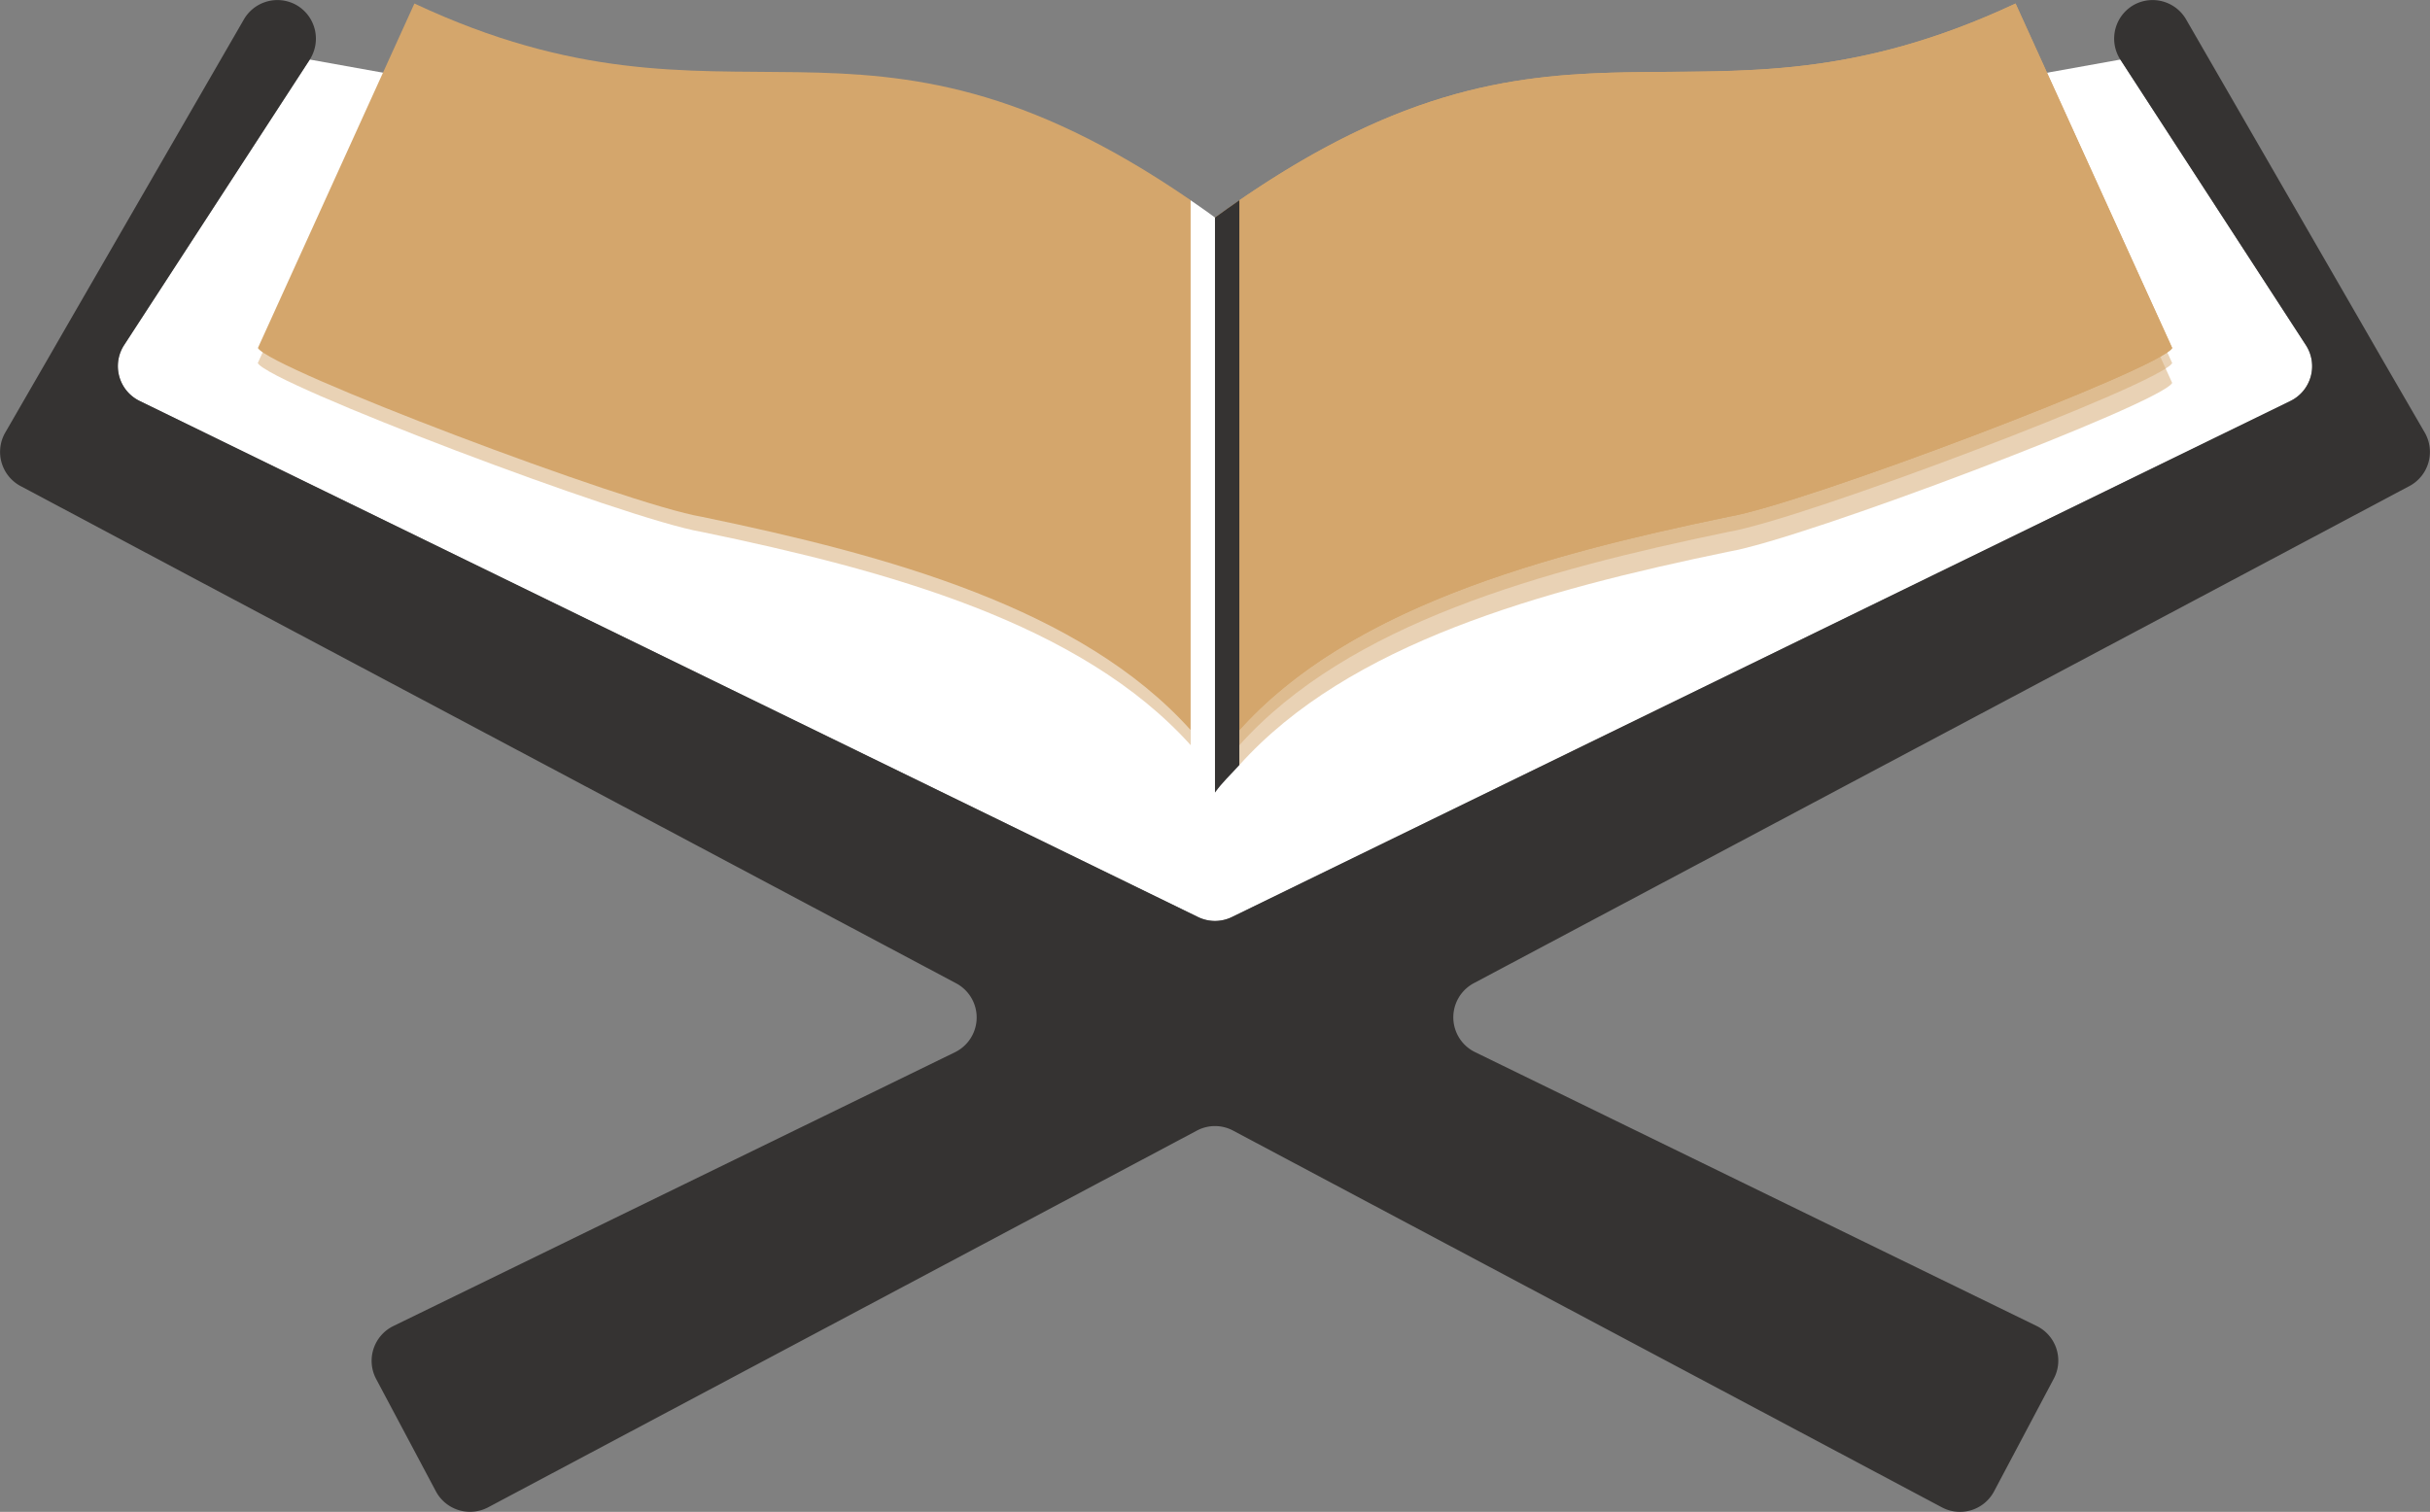 <svg xmlns="http://www.w3.org/2000/svg" viewBox="0 0 753.03 468.64"><rect x="0" y="0" width="753.03" height="468.64" fill="#808080" stroke="none"/><defs><style>.a{fill:#fff;}.b{fill:#353332;}.c,.d{fill:#d4a66c;}.c{opacity:0.5;}.e{fill:none;}</style></defs><path class="a" d="M709.8,124.28,526.66,213.62,381.75,284.28a11.91,11.91,0,0,1-10.48,0L226.36,213.62,43.22,124.28A12,12,0,0,1,38.44,107L96,18.46l280.55,50.4,280.55-50.4L714.58,107A12,12,0,0,1,709.8,124.28Z"/><path class="b" d="M751.42,134.12a12,12,0,0,1-4.73,16.53l-2.82,1.49-49.4,26.27-114.82,61-123,65.39a12,12,0,0,0,.38,21.3l174.1,84.92a11.94,11.94,0,0,1,5.31,16.35L617.93,462.3a11.94,11.94,0,0,1-16.16,4.94L382.12,350.46a11.92,11.92,0,0,0-11.22,0L151.26,467.24a12,12,0,0,1-16.17-4.94l-18.55-34.89a12,12,0,0,1,5.32-16.35L296,326.14a12,12,0,0,0,.37-21.3l-123-65.39-114.82-61L9.15,152.14l-2.81-1.49a12,12,0,0,1-4.73-16.53l13.57-23.5,5.58-9.69L75.59,6A12,12,0,0,1,91.18,1.21h0A12,12,0,0,1,96,18.46L38.44,107a12,12,0,0,0,4.79,17.26l183.13,89.33,144.91,70.67a12,12,0,0,0,10.48,0l144.91-70.67L709.8,124.29A12,12,0,0,0,714.58,107L657.06,18.46a12,12,0,0,1,4.79-17.25h0A12,12,0,0,1,677.44,6l54.82,95,5.58,9.69Z"/><path class="c" d="M673.14,118.7c-3.57,6.39-114.31,48.44-137.53,52.32C477.67,183,418,199.35,384.06,237.16V72.91c103.31-71.06,141.2-14.48,240.54-61Z"/><path class="c" d="M369,66.76V231C335,193.2,275.35,176.87,217.41,164.87c-23.22-3.88-134-45.93-137.53-52.32L128.42,5.77C227.76,52.28,265.65-4.3,369,66.76Z"/><path class="c" d="M673.14,112.55c-3.57,6.39-114.31,48.44-137.53,52.32C477.67,176.87,418,193.2,384.06,231V66.76C487.37-4.3,525.26,52.28,624.6,5.77Z"/><path class="d" d="M376.51,235.7c32.06-44.58,96.59-62.56,159.11-75.5,23.21-3.88,134-45.93,137.52-52.32L624.6,1.09c-101.72,47.64-139-12.84-248.09,66.34Z"/><path class="d" d="M369,62.08V226.33c-33.94-37.81-93.61-54.14-151.55-66.14-23.22-3.88-134-45.93-137.53-52.32L128.42,1.09C227.76,47.61,265.65-9,369,62.08Z"/><path class="d" d="M673.14,107.87c-3.57,6.39-114.31,48.44-137.53,52.32-57.94,12-117.61,28.33-151.55,66.14V62.08C487.37-9,525.26,47.61,624.6,1.09Z"/><path class="a" d="M376.51,67.43V235.69a109.53,109.53,0,0,0-7.55-9.36V62.08C371.44,63.8,374,65.56,376.51,67.43Z"/><path class="b" d="M384.06,62.08V237.16c-2.69,3-5.2,5.26-7.55,8.52V67.43C379.07,65.56,381.58,63.8,384.06,62.08Z"/><line class="e" x1="376.51" y1="67.43" x2="376.51" y2="22.86"/><line class="e" x1="376.51" y1="253.37" x2="376.51" y2="235.7"/></svg>